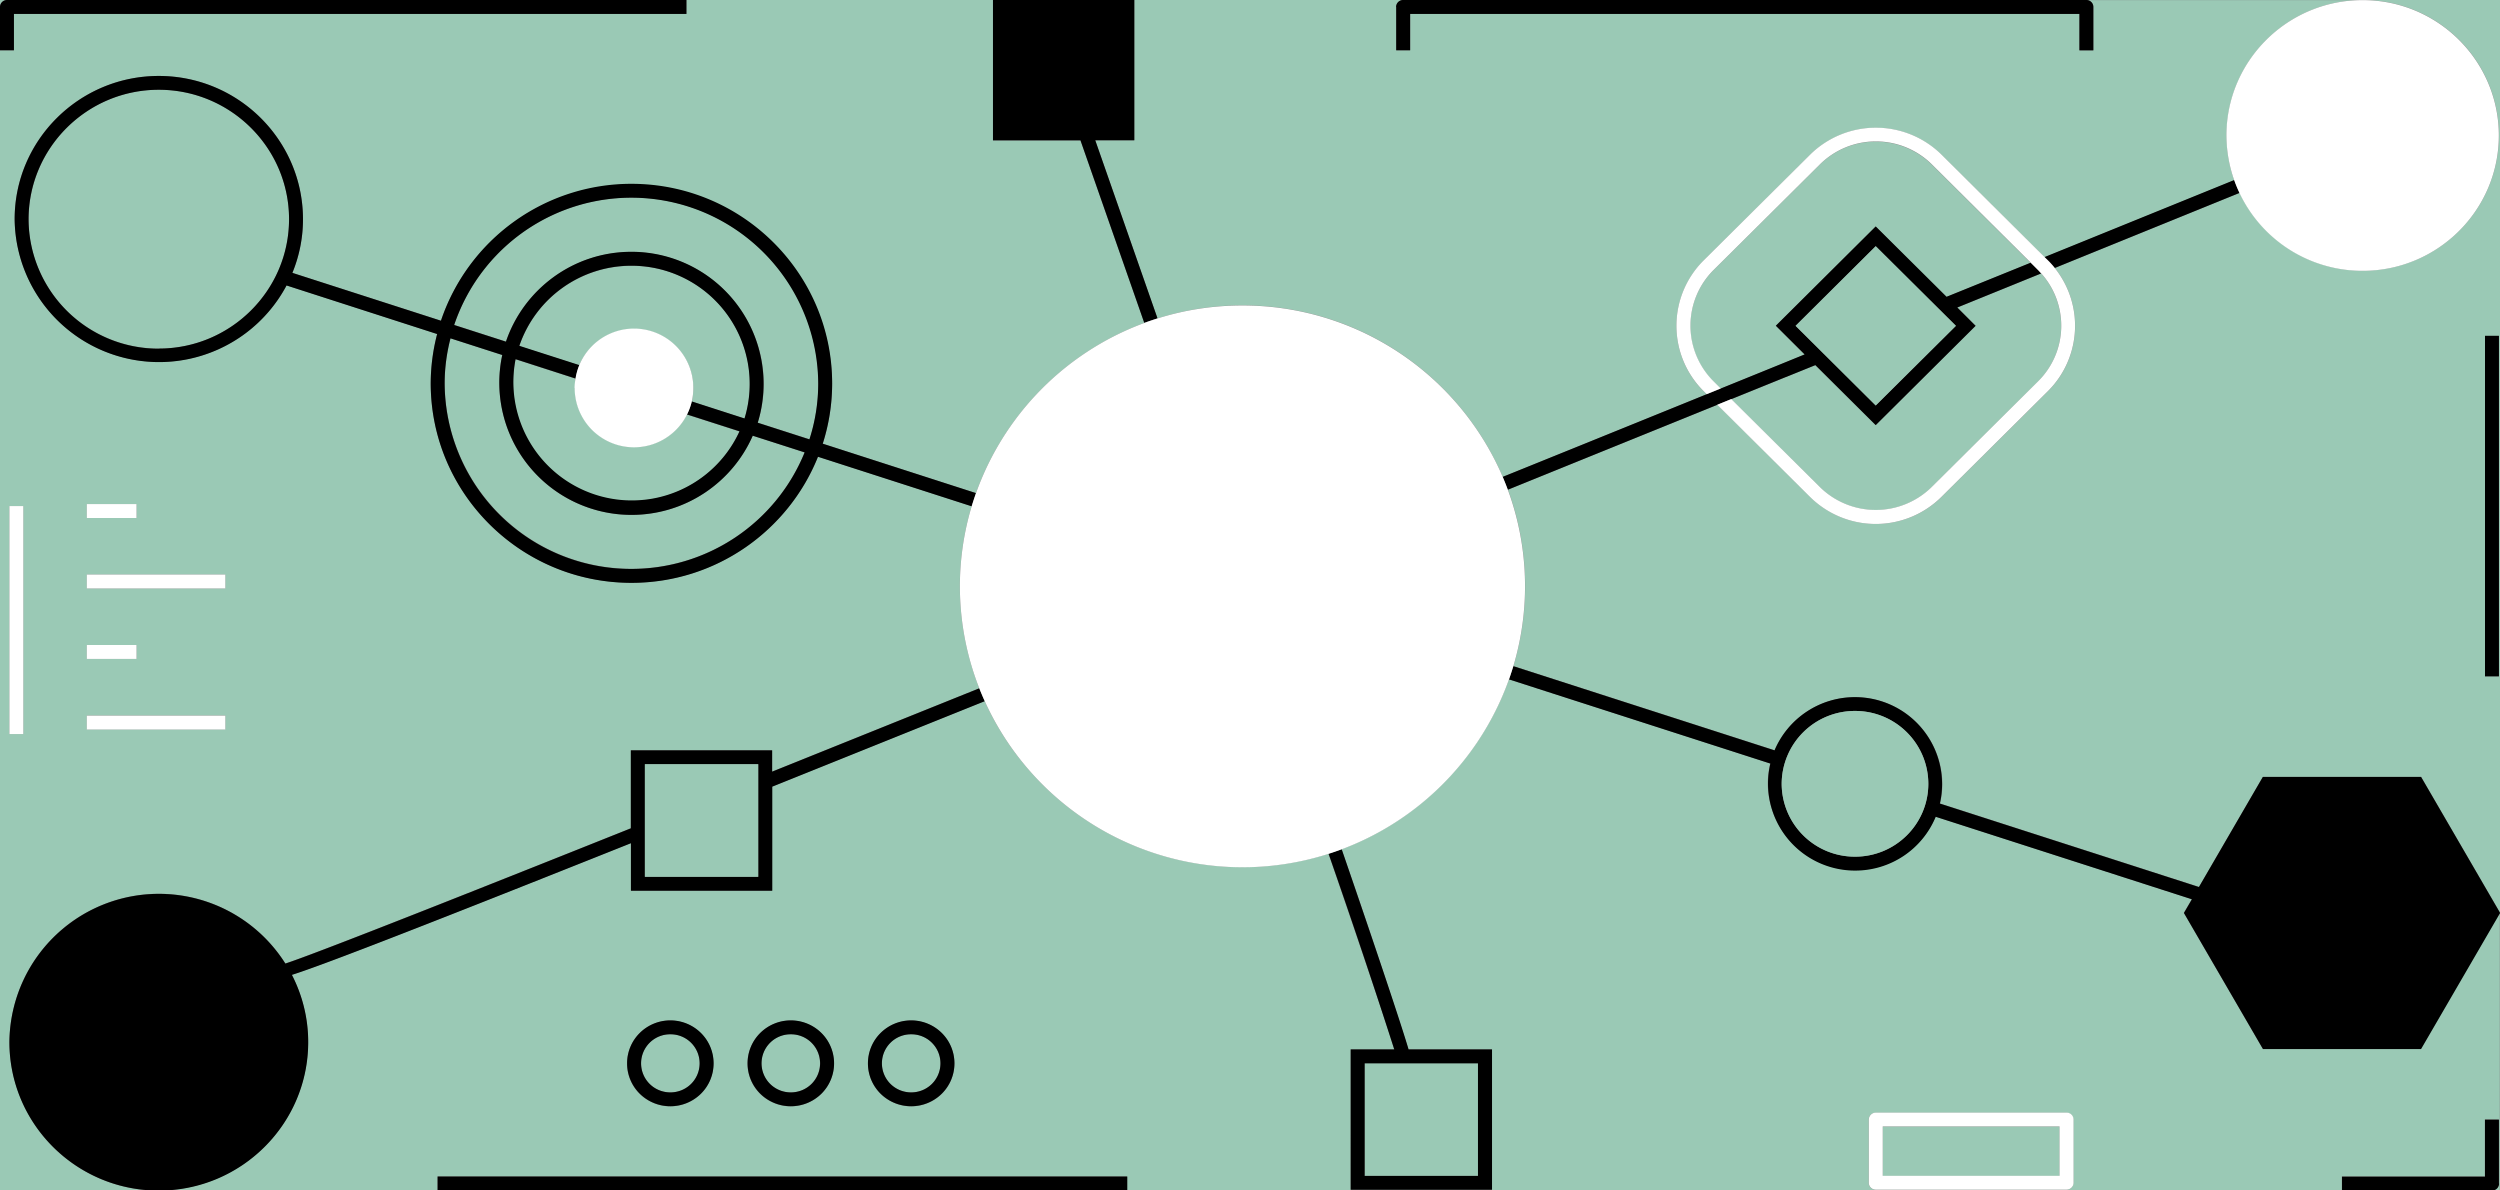 <svg width="210" height="100" fill="none" xmlns="http://www.w3.org/2000/svg"><rect width="100%" height="100%" fill="#808080" stroke="none"/><g clip-path="url(#a)"><path d="M.79 87.53a12.56 12.56 0 0 1 23.18-6.6c1.47-.47 8.02-2.97 29.02-11.36v-6.55h11.87v1.79l17.4-7a23.29 23.29 0 0 1-.64-15.29l-12.91-4.16a16.89 16.89 0 0 1-15.67 10.59c-9.3 0-16.86-7.52-16.86-16.76 0-1.43.2-2.81.54-4.14l-12.65-4.08A12.13 12.13 0 0 1 1.23 18.4c0-6.64 5.43-12.02 12.11-12.02s12.11 5.4 12.11 12.04c0 1.59-.32 3.11-.89 4.5l12.48 4.02A16.88 16.88 0 0 1 69.9 32.2c0 1.77-.28 3.47-.79 5.07l12.87 4.15a23.8 23.8 0 0 1 14.14-14.29L90.76 11.8h-7.35V0H57.66v1.17H1.17v3.06H0v95.78h13.34A12.52 12.52 0 0 1 .79 87.54v-.01Zm6.5-45.19h4.18v1.17H7.29v-1.17Zm0 5.92h11.64v1.17H7.29v-1.17Zm0 5.92h4.18v1.17H7.29v-1.17Zm0 5.92h11.64v1.17H7.29V60.1ZM.79 42.51h1.17v19.15H.79V42.51Z" fill="#9AC9B5"/><path d="M53.04 16.6a15.71 15.71 0 0 0-14.89 10.69l4.35 1.4a11.13 11.13 0 0 1 21.66 3.5c0 1.15-.18 2.27-.51 3.31L68 36.9c.48-1.49.74-3.07.74-4.71 0-8.6-7.04-15.59-15.69-15.59h-.01ZM151.59 29.78l-2.42-2.41 8.39-8.34 5.95 5.91 7.06-2.86-8.3-8.25a6.69 6.69 0 0 0-9.41 0l-8.93 8.87a6.6 6.6 0 0 0 0 9.35l.6.6 5.05-2.05 2.01-.82ZM.59 0H0v.58C0 .26.26 0 .59 0ZM165.95 27.37l-8.39 8.34-5.07-5.04-2.47 1-4.59 1.86 7.43 7.38a6.69 6.69 0 0 0 9.41 0l8.93-8.87a6.6 6.6 0 0 0 .26-9.07l-7.04 2.86 1.54 1.54h-.01Z" fill="#9AC9B5"/><path d="m92 11.79 5.23 14.96a23.76 23.76 0 0 1 29 13.31l6.55-2.65 10.58-4.29-.25-.25a7.74 7.74 0 0 1 0-10.99l8.93-8.87a7.86 7.86 0 0 1 11.06 0l8.65 8.6 15.93-6.47a11.17 11.17 0 0 1-.65-3.76c0-6.27 5.13-11.37 11.44-11.37h-23.21c.32 0 .59.26.59.58v3.64h-1.17V1.17h-56.22v3.06h-1.17V.58c0-.32.26-.58.59-.58H95.29v11.79H92ZM53.26 27.63a4.98 4.98 0 0 1 4.85 6.1l4.43 1.43a9.9 9.9 0 0 0-9.5-12.83 9.94 9.94 0 0 0-9.42 6.74l5.04 1.62a4.99 4.99 0 0 1 4.6-3.05v-.01ZM56.31 86.88a2.44 2.44 0 0 0-1.74 4.17c.96.95 2.52.95 3.48 0a2.44 2.44 0 0 0-1.74-4.17ZM124.15 89.31h-9.52v9.46h9.52v-9.46ZM66.42 86.88a2.44 2.44 0 0 0-1.74 4.17c.96.95 2.52.95 3.48 0a2.44 2.44 0 0 0-1.74-4.17ZM76.54 86.88a2.44 2.44 0 0 0-1.74 4.17c.96.95 2.52.95 3.48 0a2.44 2.44 0 0 0-1.74-4.17Z" fill="#9AC9B5"/><path d="M198.47 0c6.31 0 11.44 5.1 11.44 11.37s-5.13 11.37-11.44 11.37c-4.57 0-8.51-2.68-10.34-6.54l-15.53 6.31a7.75 7.75 0 0 1-.57 10.35l-8.93 8.87a7.84 7.84 0 0 1-11.06 0L144.26 34l-11.03 4.47-6.56 2.66a23.45 23.45 0 0 1 .46 14.82l21.94 7.07a7.34 7.34 0 0 1 14.09 2.81c0 .57-.07 1.12-.2 1.66l21.76 7.01 5.37-9.25h13.28l6.64 11.43V0h-11.54Zm11.44 56.82h-1.17v-28.6h1.17v28.6ZM173 94.63h-14.85v4.15H173v-4.15Z" fill="#9AC9B5"/><path d="m190.08 88.11-6.64-11.43.67-1.15-21.52-6.93a7.34 7.34 0 0 1-14.1-2.76c0-.59.08-1.16.21-1.71l-21.95-7.07a23.79 23.79 0 0 1-14.06 14.27 626.17 626.17 0 0 1 5.62 16.82h7.01v11.79h-11.87V88.15h3.66c-.59-1.98-2.68-8.16-5.52-16.44a23.77 23.77 0 0 1-28.88-12.82l-17.85 7.18v8.74H52.99v-3.99C33 78.8 26.63 81.21 24.51 81.88c.87 1.7 1.37 3.61 1.37 5.64 0 6.88-5.63 12.47-12.55 12.47h23.42v-1.17h57.93v1.17h102.03v-1.17h12.01v-4.79h1.17v5.37c0 .32-.26.58-.59.58h.68V76.66l-6.64 11.43h-13.28l.02.02ZM58.87 91.88a3.66 3.66 0 0 1-5.14 0 3.59 3.59 0 0 1 0-5.1 3.65 3.65 0 0 1 5.14 0 3.59 3.59 0 0 1 0 5.1Zm10.12 0a3.66 3.66 0 0 1-5.14 0 3.59 3.59 0 0 1 0-5.1 3.65 3.65 0 0 1 5.14 0 3.59 3.59 0 0 1 0 5.1Zm10.12 0a3.66 3.66 0 0 1-5.14 0 3.59 3.59 0 0 1 0-5.1 3.65 3.65 0 0 1 5.14 0 3.59 3.59 0 0 1 0 5.1Zm95.06 7.48c0 .32-.26.58-.59.58h-16.02a.59.59 0 0 1-.59-.58v-5.31c0-.32.26-.58.59-.58h16.02c.32 0 .59.26.59.58v5.31ZM13.34 7.54A10.92 10.92 0 0 0 2.4 18.41c0 5.99 4.91 10.87 10.94 10.87 6.03 0 10.94-4.88 10.94-10.87 0-5.99-4.91-10.87-10.94-10.87ZM53.04 43.25a11.1 11.1 0 0 1-10.85-13.43l-4.35-1.4a15.18 15.18 0 0 0-.49 3.78A15.7 15.7 0 0 0 67.59 38l-4.36-1.4a11.14 11.14 0 0 1-10.19 6.65Z" fill="#9AC9B5"/><path d="M53.26 37.55a4.98 4.98 0 0 1-4.91-5.74l-5.05-1.63a9.92 9.92 0 0 0 9.74 11.9c4.03 0 7.51-2.4 9.07-5.84l-4.42-1.42a4.98 4.98 0 0 1-4.43 2.73Z" fill="#9AC9B5"/><path d="m171.75 21.6.28.27c.21.2.4.42.57.64l15.53-6.31c-.17-.35-.32-.71-.45-1.08l-15.93 6.47v.01ZM25.89 87.53c0-2.03-.5-3.95-1.37-5.64 2.12-.67 8.49-3.08 28.48-11.06v3.99h11.87v-8.74l17.85-7.18c-.16-.35-.31-.71-.46-1.08l-17.4 7v-1.79H52.99v6.55c-21.01 8.4-27.55 10.89-29.02 11.36a12.56 12.56 0 0 0-23.18 6.6c0 6.88 5.63 12.47 12.55 12.47 6.92 0 12.55-5.59 12.55-12.47v-.01Zm28.28-23.34h9.52v9.46h-9.52v-9.46ZM150.02 31.67l2.47-1 5.07 5.04 8.39-8.34-1.54-1.54 7.04-2.86c-.08-.09-.16-.19-.26-.28l-.62-.62-7.06 2.86-5.95-5.91-8.39 8.34 2.42 2.41-2.01.82-5.05 2.05-1.18.48-10.58 4.29-6.55 2.65c.15.36.3.72.43 1.08l6.56-2.66 11.03-4.47 1.18-.48 4.59-1.86h.01Zm.81-4.3 6.73-6.69 6.73 6.69-6.73 6.69-6.73-6.69ZM69.11 37.27c.51-1.6.79-3.3.79-5.07 0-9.24-7.56-16.76-16.86-16.76a16.87 16.87 0 0 0-16 11.5l-12.48-4.02c.57-1.39.89-2.91.89-4.5 0-6.64-5.43-12.04-12.11-12.04S1.23 11.78 1.23 18.41a12.13 12.13 0 0 0 22.84 5.57l12.65 4.08a16.66 16.66 0 0 0-.54 4.14c0 9.24 7.56 16.76 16.86 16.76 7.11 0 13.19-4.4 15.67-10.59l12.91 4.16.36-1.11-12.87-4.15Zm-55.77-7.98A10.92 10.92 0 0 1 2.4 18.42c0-5.99 4.91-10.88 10.94-10.88 6.03 0 10.94 4.88 10.94 10.87 0 5.99-4.91 10.87-10.94 10.87v.01Zm39.7 18.5A15.66 15.66 0 0 1 37.35 32.2c0-1.3.18-2.57.49-3.78l4.35 1.4a11.1 11.1 0 0 0 10.85 13.43c4.56 0 8.48-2.74 10.19-6.65l4.36 1.4a15.7 15.7 0 0 1-14.55 9.79Zm-9.42-18.73a9.94 9.94 0 0 1 9.42-6.74 9.93 9.93 0 0 1 9.5 12.83l-4.43-1.43a4.9 4.9 0 0 1-.41 1.09l4.42 1.42a9.95 9.95 0 0 1-18.81-6.06l5.05 1.63c.06-.39.16-.77.31-1.13l-5.04-1.62-.01.01ZM68 36.91l-4.35-1.4a11.1 11.1 0 0 0-10.61-14.36c-4.9 0-9.06 3.17-10.54 7.55l-4.35-1.4a15.7 15.7 0 0 1 30.58 4.9c0 1.64-.26 3.23-.74 4.71H68ZM117.12 88.15h-3.66v11.79h11.87V88.15h-7.01c-.56-1.94-2.72-8.38-5.62-16.82-.36.14-.73.26-1.1.38a702.23 702.23 0 0 1 5.52 16.44Zm7.03 1.17v9.46h-9.52v-9.46h9.52ZM90.76 11.79l5.36 15.33c.37-.14.74-.26 1.11-.38L92 11.78h3.28V0H83.41v11.79h7.35ZM190.08 65.26l-5.37 9.25-21.76-7.01a7.31 7.31 0 0 0-7.13-8.94 7.33 7.33 0 0 0-6.76 4.47l-21.94-7.07-.36 1.11 21.95 7.07a7.31 7.31 0 0 0 7.12 8.99 7.31 7.31 0 0 0 6.77-4.52l21.52 6.93-.67 1.15 6.64 11.43h13.28l6.64-11.43-6.64-11.43h-13.29Zm-34.26 6.7a6.15 6.15 0 0 1-6.16-6.12 6.14 6.14 0 0 1 6.16-6.12c3.4 0 6.16 2.74 6.16 6.12a6.14 6.14 0 0 1-6.16 6.12Z" fill="#000"/><path d="M173.59 93.46h-16.02a.59.59 0 0 0-.59.58v5.31c0 .32.26.58.59.58h16.02c.32 0 .59-.26.59-.58v-5.31a.58.58 0 0 0-.59-.58Zm-.59 5.31h-14.85v-4.15H173v4.15Z" fill="#fff"/><path d="M53.74 86.77a3.59 3.59 0 0 0 0 5.1 3.66 3.66 0 0 0 5.14 0 3.59 3.59 0 0 0 0-5.1 3.65 3.65 0 0 0-5.14 0Zm4.31 4.28c-.96.95-2.52.95-3.48 0a2.44 2.44 0 0 1 1.74-4.17 2.44 2.44 0 0 1 1.74 4.17ZM63.86 86.77a3.59 3.59 0 0 0 0 5.1 3.66 3.66 0 0 0 5.14 0 3.59 3.59 0 0 0 0-5.1 3.65 3.65 0 0 0-5.14 0Zm4.31 4.28c-.96.95-2.52.95-3.48 0a2.44 2.44 0 0 1 1.74-4.17 2.44 2.44 0 0 1 1.74 4.17ZM73.97 86.77a3.59 3.59 0 0 0 0 5.1 3.66 3.66 0 0 0 5.14 0 3.59 3.59 0 0 0 0-5.1 3.65 3.65 0 0 0-5.14 0Zm4.31 4.28c-.96.95-2.52.95-3.48 0a2.44 2.44 0 0 1 1.74-4.17 2.44 2.44 0 0 1 1.74 4.17Z" fill="#000"/><path d="M187.02 11.37a11.42 11.42 0 0 0 11.44 11.38c6.31 0 11.44-5.1 11.44-11.37S204.77.01 198.46.01s-11.44 5.1-11.44 11.37v-.01ZM104.37 25.66c-2.49 0-4.88.38-7.14 1.09-.37.12-.74.24-1.11.38a23.74 23.74 0 0 0-14.5 15.4 23.34 23.34 0 0 0 1.1 16.37 23.77 23.77 0 0 0 44.4-2.94 23.45 23.45 0 0 0-.89-15.9 23.78 23.78 0 0 0-21.86-14.4Z" fill="#fff"/><path d="M63.69 64.19h-9.52v9.46h9.52v-9.46ZM164.3 27.37l-6.74-6.69-6.73 6.69 6.73 6.69 6.74-6.69Z" fill="#9AC9B5"/><path d="M171.75 21.6 163.1 13a7.86 7.86 0 0 0-11.06 0l-8.93 8.87a7.74 7.74 0 0 0 0 10.99l.25.25 1.18-.48-.6-.6a6.6 6.6 0 0 1 0-9.35l8.93-8.87a6.69 6.69 0 0 1 9.41 0l8.3 8.25.62.62.26.28a6.58 6.58 0 0 1-.26 9.07l-8.93 8.87a6.69 6.69 0 0 1-9.41 0l-7.43-7.38-1.18.48 7.78 7.73a7.84 7.84 0 0 0 11.06 0l8.93-8.87a7.75 7.75 0 0 0 0-10.99l-.28-.27h.01ZM48.27 32.59a4.98 4.98 0 0 0 9.97 0 4.98 4.98 0 0 0-9.9-.78c-.04.26-.08.51-.08.78h.01Z" fill="#fff"/><path d="M155.82 59.72a6.15 6.15 0 0 0-6.16 6.12 6.14 6.14 0 0 0 6.16 6.12c3.4 0 6.16-2.74 6.16-6.12a6.14 6.14 0 0 0-6.16-6.12Z" fill="#9AC9B5"/><path d="M11.47 42.34H7.29v1.17h4.18v-1.17ZM18.93 48.26H7.29v1.17h11.64v-1.17ZM11.47 54.18H7.29v1.17h4.18v-1.17ZM18.93 60.11H7.29v1.17h11.64v-1.17ZM1.96 42.51H.79v19.15h1.17V42.51Z" fill="#fff"/><path d="M1.17 1.17h56.49V0H.59A.59.59 0 0 0 0 .58v3.64h1.17V1.17ZM94.69 98.83H36.76V100h57.93v-1.17ZM209.91 99.42v-5.37h-1.17v4.79h-12.01v1.17h12.6c.32 0 .59-.26.59-.58l-.01-.01ZM209.91 28.21h-1.17v28.6h1.17v-28.6ZM117.28.58v3.64h1.17V1.17h56.22v3.06h1.17V.58a.58.58 0 0 0-.59-.58h-57.39a.59.59 0 0 0-.59.58h.01Z" fill="#000"/></g><defs><clipPath id="a"><path fill="#fff" d="M0 0h210v100H0z"/></clipPath></defs></svg>